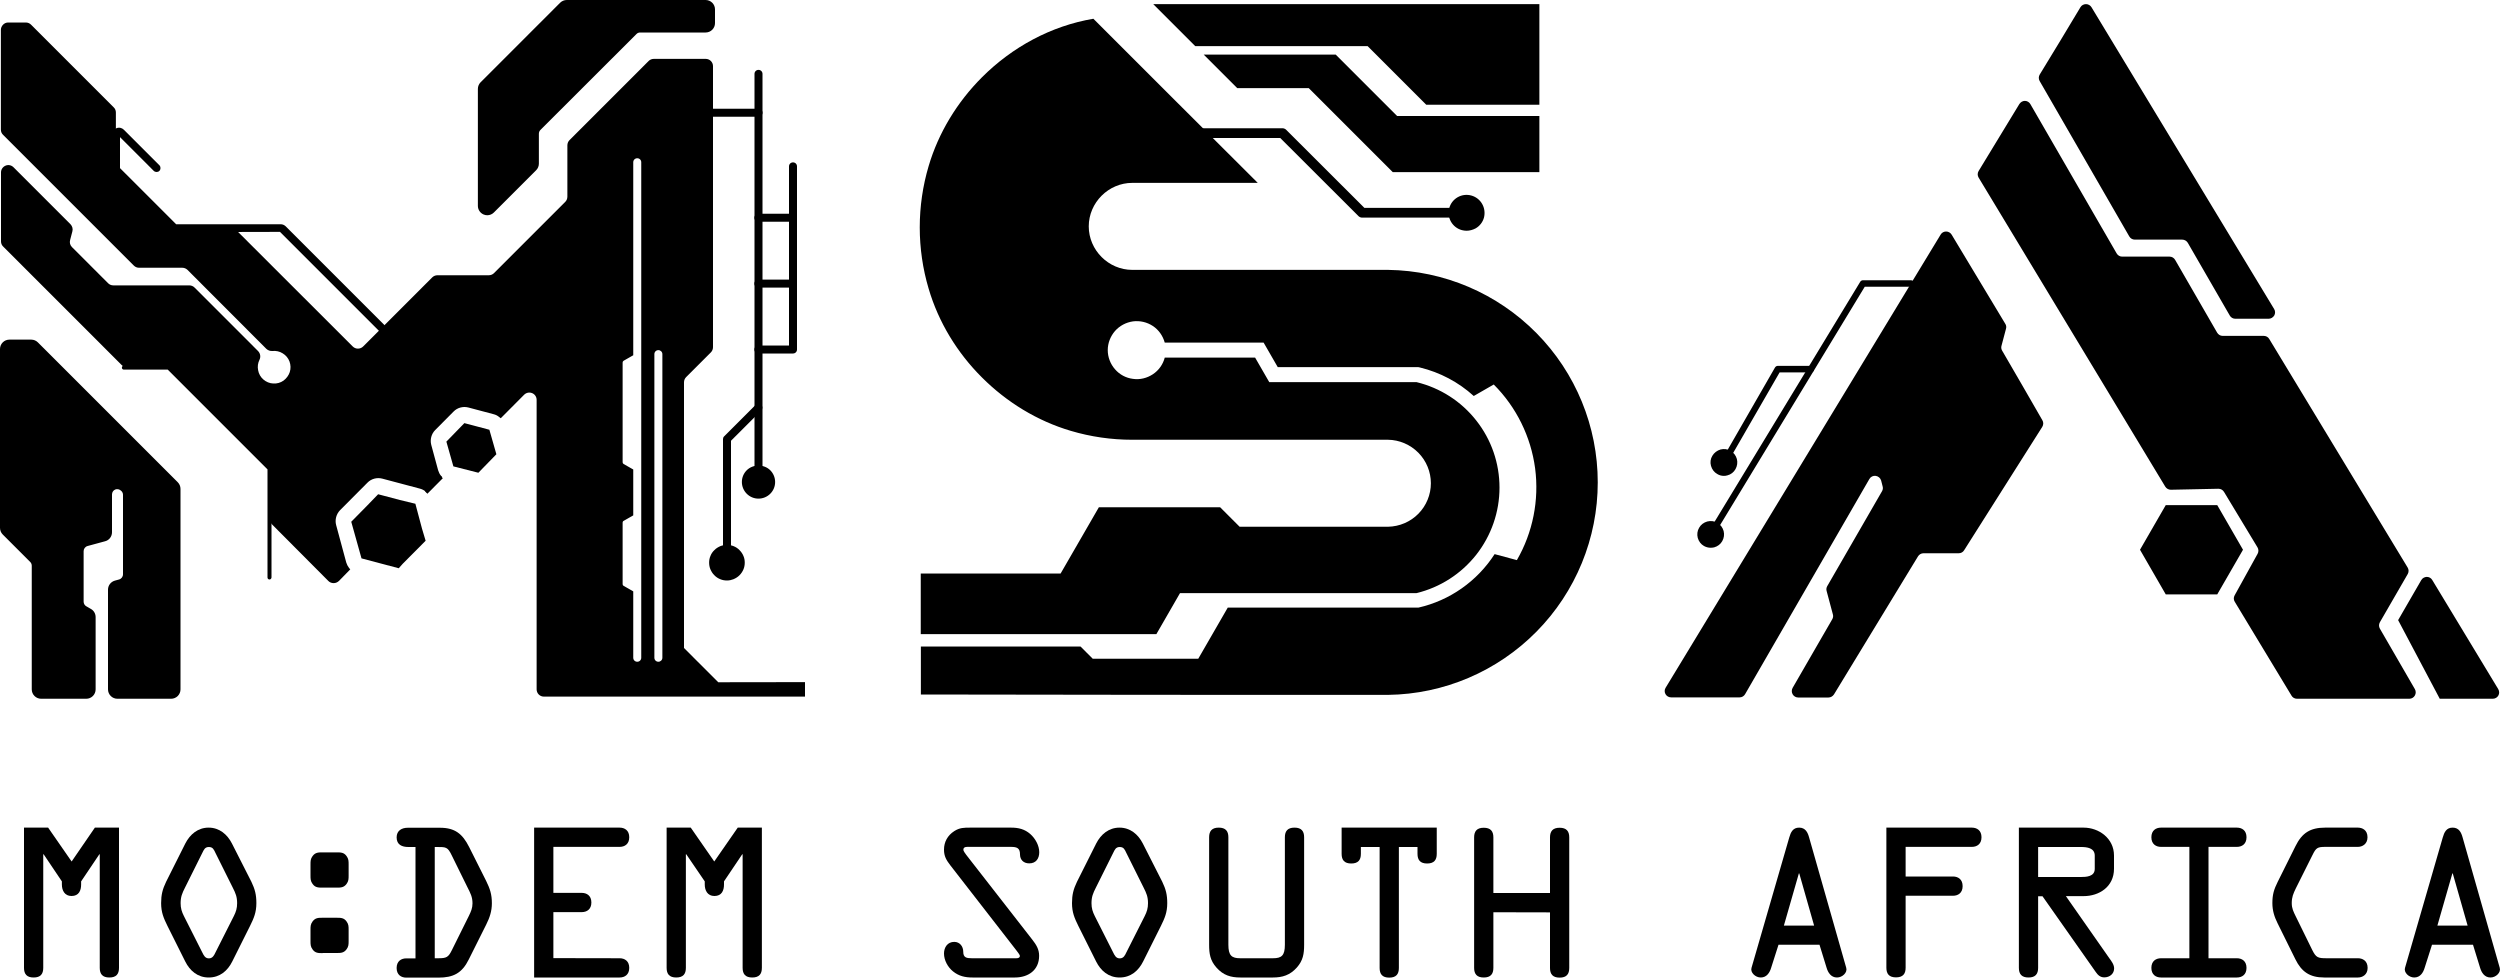 <?xml version="1.0" encoding="utf-8"?>
<!-- Generator: Adobe Illustrator 27.4.1, SVG Export Plug-In . SVG Version: 6.00 Build 0)  -->
<svg version="1.1" id="Layer_1" xmlns="http://www.w3.org/2000/svg" xmlns:xlink="http://www.w3.org/1999/xlink" x="0px" y="0px"
	 viewBox="0 0 2000 782.4" style="enable-background:new 0 0 2000 782.4;" xml:space="preserve">
<style type="text/css">
	.st0{display:none;}
</style>
<g id="Layer_3">
</g>
<g id="Layer_1_00000159447567576687929200000004893309218454564797_">
	<g>
		<g>
			<polygon points="1773.8,404.1 1732.6,404.1 1712,439.8 1732.6,475.5 1773.8,475.5 1794.4,439.8 			"/>
		</g>
		<g>
			<path d="M1837.6,559c-1.8,0-3.5-0.9-4.4-2.5c-10.2-16.9-20.4-33.8-30.6-50.6c-4.9-8.2-9.9-16.3-14.8-24.5c-1-1.6-1-3.5-0.1-5.1
				c6.1-11.1,12.3-22.2,18.4-33.3c0.9-1.6,0.8-3.6-0.1-5.1c-11.3-18.7-20.2-33.5-26.8-44.4c-1-1.6-2.6-2.5-4.5-2.5
				c-12.7,0.3-25.4,0.5-38,0.8c-1.8,0-3.5-0.9-4.5-2.5c-47.4-78.4-97.2-160.8-149.3-247.2c-1-1.6-1-3.7,0-5.3
				c10.9-17.9,21.8-35.8,32.6-53.6c1-1.5,2.6-2.5,4.4-2.5c1.8,0,3.5,1,4.4,2.6c23,39.8,46,79.6,69,119.4c0.9,1.6,2.6,2.6,4.4,2.6
				c12.7,0,25.3,0,38,0c1.8,0,3.5,1,4.4,2.6c11.2,19.4,22.4,38.8,33.6,58.2c0.9,1.6,2.6,2.6,4.4,2.6c11,0,21.9,0,32.9,0
				c1.8,0,3.5,0.9,4.4,2.5c36.9,60.9,73.8,121.9,110.7,182.8c1,1.6,1,3.6,0.1,5.2c-7.5,12.9-14.9,25.7-22.3,38.6
				c-0.9,1.6-0.9,3.5,0,5.1c9.3,16.2,18.6,32.3,28,48.4c0.9,1.6,0.9,3.5,0,5.1c-0.9,1.6-2.6,2.6-4.4,2.6
				C1897.5,559,1867.6,559,1837.6,559z"/>
		</g>
		<g>
			<path d="M1372.7,423.2c-0.5,0-0.9-0.1-1.3-0.4c-1.2-0.7-1.6-2.3-0.9-3.5l117.7-193.9c0.5-0.8,1.3-1.2,2.2-1.2h38.4
				c1.4,0,2.6,1.1,2.6,2.6c0,1.4-1.1,2.6-2.6,2.6h-37l-116.9,192.6C1374.4,422.7,1373.6,423.2,1372.7,423.2z"/>
		</g>
		<g>
			<path d="M1383.2,363c-1.9-1.1-4.1-1.4-6.2-0.8c-2.1,0.6-3.8,1.9-4.9,3.8c-1.1,1.9-1.4,4.1-0.8,6.2c0.6,2.1,1.9,3.8,3.8,4.9
				c1.9,1.1,4.1,1.4,6.2,0.8c2.1-0.6,3.8-1.9,4.9-3.8c1.1-1.9,1.4-4.1,0.8-6.1C1386.4,365.8,1385,364.1,1383.2,363z"/>
			<path d="M1379.1,380.7c-1.9,0-3.7-0.5-5.3-1.5c-2.5-1.4-4.2-3.7-5-6.5c-0.8-2.8-0.4-5.7,1.1-8.1c1.4-2.4,3.8-4.2,6.5-5
				c2.7-0.7,5.6-0.4,8.1,1.1l0,0c2.5,1.4,4.2,3.7,5,6.5c0.7,2.7,0.3,5.6-1.1,8.1c-1.4,2.5-3.7,4.3-6.5,5
				C1380.9,380.6,1380,380.7,1379.1,380.7z M1379.1,364.5c-0.5,0-1,0.1-1.4,0.2c-1.4,0.4-2.6,1.3-3.3,2.6c-0.8,1.3-1,2.8-0.6,4.2
				c0.4,1.4,1.3,2.6,2.6,3.4c1.3,0.7,2.8,0.9,4.2,0.6c1.4-0.4,2.6-1.3,3.3-2.6c0.7-1.3,0.9-2.8,0.6-4.2c-0.4-1.4-1.3-2.6-2.6-3.4
				l0,0C1381,364.7,1380,364.5,1379.1,364.5z"/>
		</g>
		<g>
			<path d="M1372.6,420.5c-1.9-1.1-4.1-1.4-6.2-0.8s-3.8,1.9-4.9,3.8c-1.1,1.9-1.4,4.1-0.8,6.1c0.6,2.1,1.9,3.9,3.8,4.9
				c1.9,1.1,4.1,1.4,6.2,0.8c2.1-0.6,3.9-1.9,4.9-3.8c1.1-1.9,1.4-4.1,0.8-6.2C1375.8,423.3,1374.4,421.6,1372.6,420.5z"/>
			<path d="M1368.5,438.2c-1.8,0-3.7-0.5-5.3-1.4c-2.5-1.4-4.2-3.7-5-6.5c-0.7-2.7-0.4-5.6,1.1-8.1c1.4-2.5,3.7-4.2,6.5-5
				c2.8-0.7,5.7-0.4,8.1,1.1c2.5,1.4,4.2,3.7,5,6.5c0.7,2.8,0.3,5.6-1.1,8.1c-1.4,2.5-3.7,4.2-6.5,5
				C1370.3,438.1,1369.4,438.2,1368.5,438.2z M1368.5,422c-0.5,0-1,0.1-1.5,0.2c-1.4,0.4-2.6,1.3-3.3,2.6c-0.7,1.3-1,2.8-0.6,4.2
				c0.4,1.4,1.3,2.6,2.6,3.4c1.3,0.7,2.8,1,4.2,0.6c1.4-0.4,2.6-1.3,3.3-2.6c0.7-1.3,1-2.8,0.6-4.2c-0.4-1.4-1.3-2.6-2.6-3.3
				c0,0,0,0,0,0C1370.4,422.2,1369.5,422,1368.5,422z"/>
		</g>
		<g>
			<path d="M1383.2,365.6c-0.4,0-0.9-0.1-1.3-0.3c-1.2-0.7-1.7-2.3-0.9-3.5L1420,294c0.5-0.8,1.3-1.3,2.2-1.3h26.5
				c1.4,0,2.6,1.1,2.6,2.6s-1.1,2.6-2.6,2.6h-25l-38.3,66.4C1384.9,365.1,1384,365.6,1383.2,365.6z"/>
		</g>
		<g>
			<path d="M1918.5,496.1c-0.9,1.6-0.9,3.5,0,5.1c11.1,19.3,22.3,38.5,33.4,57.8c-11.1-19.3-22.3-38.5-33.4-57.8
				C1917.6,499.6,1917.6,497.7,1918.5,496.1c6.2-10.7,12.3-21.3,18.5-32c0.9-1.6,2.6-2.5,4.4-2.6c1.8,0,3.5,0.9,4.4,2.5
				c17.6,29.1,35.2,58.2,52.8,87.3c0.9,1.6,1,3.5,0.1,5.1c-0.9,1.6-2.6,2.6-4.5,2.6c-14.1,0-28.3,0-42.4,0"/>
		</g>
		<g>
			<path d="M1561.3,187.7c-0.9-1.5-2.6-2.5-4.4-2.5c-1.8,0-3.5,0.9-4.4,2.5c-73.3,120.8-146.7,241.6-220,362.5c-1,1.6-1,3.5-0.1,5.1
				c0.9,1.6,2.6,2.6,4.5,2.6c18.3,0,36.5,0,54.8,0c1.8,0,3.5-1,4.4-2.6c33.1-57.4,66.3-114.7,99.4-172.1c1-1.8,3-2.8,5.1-2.5
				c2,0.3,3.7,1.7,4.3,3.7c0.4,1.6,0.8,3.1,1.2,4.7c0.4,1.3,0.2,2.7-0.5,3.9c-14.6,25.3-29.2,50.6-43.8,75.9
				c-0.7,1.2-0.9,2.6-0.5,3.9c1.7,6.2,3.3,12.5,5,18.7c0.4,1.3,0.2,2.7-0.5,3.9c-10.6,18.3-21.1,36.6-31.7,54.9
				c-0.9,1.6-0.9,3.5,0,5.1c0.9,1.6,2.6,2.6,4.4,2.6c8.1,0,16.2,0,24.3,0c1.8,0,3.4-1,4.4-2.5c22.4-36.8,44.8-73.6,67.2-110.4
				c0.9-1.5,2.6-2.5,4.4-2.5c9.4,0,18.8,0,28.2,0c1.8,0,3.4-0.9,4.3-2.4c20.9-32.9,41.7-65.8,62.5-98.7c1-1.6,1.1-3.7,0.1-5.3
				c-10.7-18.6-21.4-37.2-32.2-55.7c-0.7-1.2-0.9-2.6-0.5-3.9c1.2-4.5,2.4-9.1,3.6-13.6c0.4-1.4,0.2-2.8-0.6-4
				C1589.9,235.2,1575.6,211.5,1561.3,187.7z"/>
		</g>
		<g>
			<path d="M1631.8,59.6c-1,1.6-1,3.6-0.1,5.2c23.9,41.4,47.8,82.8,71.7,124.3c0.9,1.6,2.6,2.6,4.4,2.6c12.7,0,25.3,0,38,0
				c1.8,0,3.5,1,4.4,2.5c11.2,19.4,22.4,38.8,33.6,58.2c0.9,1.6,2.6,2.6,4.4,2.6c8.9,0,17.8,0,26.7,0c1.8,0,3.5-1,4.5-2.6
				c0.9-1.6,0.9-3.6-0.1-5.2c-48.7-80.5-97.4-161-146.1-241.4c-0.9-1.5-2.6-2.5-4.4-2.5c-1.8,0-3.5,0.9-4.4,2.4
				C1653.7,23.7,1642.7,41.7,1631.8,59.6z"/>
		</g>
	</g>
	<g>
		<g>
			<polygon points="989.8,70.5 1047,70.5 1114.2,137.7 1231.5,137.7 1231.5,92.8 1117.7,92.8 1068.6,43.7 963,43.7 			"/>
		</g>
		<g>
			<path d="M1110.5,555.9c44.7-0.6,87.3-18.8,118.7-50.6c31.4-31.8,49-74.7,49-119.4c0-44.7-17.6-87.6-49-119.4
				c-31.4-31.8-74-50-118.7-50.6c-68.2,0-136.5,0-204.7,0c-19,0-34.8-15.8-34.8-34.8c0-19,15.8-34.8,34.8-34.8
				c33.5,0,66.9,0,100.4,0C962.3,102.6,918.5,58.8,874.7,15c-33.9,5.7-65,22.7-89.1,46.8c-19.8,19.8-34.8,44.3-42.7,71.1
				c-4.7,15.8-7.1,32.4-7.1,49s2.4,33.2,7.1,49c7.9,26.9,22.9,51.4,42.7,71.1c19.8,19.8,44.3,34.8,71.1,42.7
				c15.8,4.7,32.4,7.1,49,7.1c68.2,0,136.5,0,204.7,0c9.1,0.1,17.9,3.9,24.3,10.4c6.4,6.5,10,15.3,10,24.4s-3.6,17.9-10,24.4
				c-6.4,6.5-15.1,10.2-24.3,10.4c-39.6,0-79.1,0-118.7,0c-5.2-5.2-10.4-10.4-15.6-15.6c-32.3,0-64.7,0-97,0
				c-10.2,17.7-20.4,35.3-30.6,53c-37.3,0-74.6,0-111.9,0c0,16.2,0,32.3,0,48.5c62.8,0,125.7,0,188.5,0
				c6.3-10.9,12.6-21.9,18.9-32.8c63.1,0,126.1,0,189.2,0c18.9-4.6,35.7-15.4,47.8-30.7c12-15.3,18.6-34.2,18.6-53.7
				c0-19.5-6.5-38.4-18.6-53.7c-12-15.3-28.8-26.1-47.8-30.7c-39.3,0-78.5,0-117.8,0c-3.8-6.5-7.6-13.1-11.3-19.6
				c-24.1,0-48.2,0-72.3,0c-1.4,5.4-4.8,10.2-9.5,13.3c-4.7,3.1-10.3,4.5-15.9,3.7c-5.6-0.7-10.7-3.4-14.4-7.7
				c-3.7-4.2-5.8-9.7-5.8-15.3c0-5.6,2.1-11,5.8-15.3c3.7-4.2,8.8-6.9,14.4-7.7c5.6-0.7,11.2,0.6,15.9,3.7c4.7,3.1,8,7.9,9.5,13.3
				c26.4,0,52.7,0,79.1,0c3.8,6.5,7.6,13.1,11.3,19.6c37.5,0,75,0,112.4,0c0.4,0.1,0.9,0.2,1.4,0.3c16,3.9,30.8,11.7,43,22.8
				c5.3-3.1,10.6-6.1,16-9.2c18.1,18.1,29.7,41.7,33.1,67.1c3.3,25.4-1.8,51.2-14.6,73.4c-5.9-1.6-11.9-3.2-17.8-4.8
				c-14,21.7-35.9,37.1-61,42.8c-50.8,0-101.7,0-152.5,0c-7.9,13.6-15.8,27.3-23.6,40.9c-28.1,0-56.3,0-84.4,0
				c-3.3-3.3-6.5-6.5-9.8-9.8c-42.6,0-85.1,0-127.7,0c0,12.8,0,25.6,0,38.4C861.2,555.9,985.9,555.9,1110.5,555.9z"/>
		</g>
		<g>
			<path d="M1161.4,174.1h-71.7c-1,0-2-0.4-2.8-1.1l-62.7-62.6H961v-7.8h65c1,0,2,0.4,2.8,1.1l62.7,62.6h70.1V174.1z"/>
		</g>
		<g>
			<path d="M1183.4,164.3c-1.6-2.7-4.1-4.7-7.1-5.5c-3-0.8-6.2-0.4-9,1.2c-2.7,1.6-4.7,4.1-5.5,7.2c-0.8,3-0.4,6.2,1.2,8.9
				c1.6,2.7,4.1,4.7,7.2,5.5c3,0.8,6.2,0.4,8.9-1.2c2.7-1.6,4.7-4.1,5.5-7.2C1185.4,170.2,1185,167,1183.4,164.3z"/>
			<path d="M1173.2,184.6c-1.2,0-2.5-0.2-3.7-0.5c-3.7-1-6.8-3.4-8.7-6.7c-1.9-3.3-2.4-7.2-1.4-10.9c1-3.7,3.4-6.8,6.7-8.7
				c3.3-1.9,7.2-2.4,10.9-1.4c3.7,1,6.8,3.4,8.7,6.7l0,0c1.9,3.3,2.4,7.2,1.5,10.9c-1,3.7-3.4,6.8-6.7,8.7
				C1178.2,183.9,1175.7,184.6,1173.2,184.6z M1173.2,161c-1.6,0-3.2,0.4-4.6,1.2c-2.1,1.2-3.6,3.2-4.3,5.6c-0.6,2.4-0.3,4.9,0.9,7
				c1.2,2.1,3.2,3.6,5.6,4.3c2.4,0.6,4.8,0.3,6.9-0.9c2.1-1.2,3.6-3.2,4.3-5.6c0.6-2.4,0.3-4.8-0.9-6.9c0,0,0,0,0,0
				c-1.2-2.1-3.2-3.6-5.6-4.3C1174.8,161.1,1174,161,1173.2,161z"/>
		</g>
		<g>
			<polygon points="1231.5,3.3 922.6,3.3 956.2,36.9 1094.1,36.9 1141,83.8 1231.5,83.8 			"/>
		</g>
	</g>
	<g>
		<g>
			<path d="M570.5,7.5c0-1.6-0.6-3.1-1.7-4.2c-1.1-1.1-2.6-1.7-4.2-1.7c-37.1,0-74.1,0-111.1,0c-1.6,0-3,0.6-4.2,1.7
				c-21.2,21.2-42.4,42.4-63.6,63.6c-1.1,1.1-1.7,2.6-1.7,4.2c0,31.2,0,62.4,0,93.6c0,2.4,1.4,4.5,3.6,5.4c2.2,0.9,4.7,0.4,6.4-1.3
				c11.3-11.3,22.5-22.5,33.8-33.8c1.1-1.1,1.7-2.6,1.7-4.2c0-8,0-15.9,0-23.9c0-1.6,0.6-3.1,1.7-4.2c25.6-25.6,51.2-51.2,76.8-76.8
				c1.1-1.1,2.6-1.7,4.2-1.7c17.5,0,35,0,52.4,0c1.6,0,3-0.6,4.2-1.7c1.1-1.1,1.7-2.6,1.7-4.2C570.5,14.8,570.5,11.1,570.5,7.5z"/>
			<path d="M389.8,172.2c-1,0-1.9-0.2-2.9-0.6c-2.8-1.2-4.6-3.9-4.6-6.9V71.1c0-2,0.8-3.9,2.2-5.3l63.6-63.6
				c1.4-1.4,3.3-2.2,5.3-2.2h111.1c2,0,3.9,0.8,5.3,2.2c1.4,1.4,2.2,3.3,2.2,5.3v11c0,2-0.8,3.9-2.2,5.3c-1.4,1.4-3.3,2.2-5.3,2.2
				h-52.4c-1.1,0-2.2,0.4-3,1.3L432.3,104c-0.8,0.8-1.2,1.9-1.2,3v23.9c0,2-0.8,3.9-2.2,5.3L395.1,170
				C393.7,171.4,391.8,172.2,389.8,172.2z M453.5,3.2c-1.1,0-2.2,0.5-3,1.2l-63.6,63.6c-0.8,0.8-1.3,1.9-1.3,3v93.6
				c0,1.7,1,3.3,2.6,4c1.6,0.7,3.5,0.3,4.7-0.9l33.8-33.8c0.8-0.8,1.3-1.9,1.3-3v-23.9c0-2,0.8-3.9,2.2-5.3L506.9,25
				c1.4-1.4,3.3-2.2,5.3-2.2h52.4c1.1,0,2.2-0.4,3-1.3c0.8-0.8,1.2-1.9,1.2-3v-11c0-1.2-0.4-2.2-1.2-3c-0.8-0.8-1.9-1.2-3-1.2
				L453.5,3.2L453.5,3.2z"/>
		</g>
		<g>
			<path d="M574.6,545.8l-27.4-27.4V305.9c0-1.6,0.6-3.1,1.7-4.2l19.8-19.8c1.1-1.1,1.7-2.6,1.7-4.2V52.9c0-1.5-0.6-3-1.7-4.1
				c-1.1-1.1-2.6-1.7-4.1-1.7h-41.5c-1.6,0-3.1,0.6-4.2,1.7c-21.1,21.1-42.2,42.2-63.3,63.3c-1.1,1.1-1.7,2.6-1.7,4.2v41
				c0,1.6-0.6,3.1-1.7,4.2c-19,19-38,37.9-57,57c-1.1,1.1-2.6,1.7-4.2,1.7h-41c-1.6,0-3.1,0.6-4.2,1.7
				c-18.4,18.4-36.9,36.9-55.3,55.3c-1.1,1.1-2.6,1.7-4.2,1.7c-1.5,0-3-0.6-4.1-1.7c-31-31-62-61.9-93-92.9
				c-1.1-1.1-2.6-1.7-4.1-1.7h-43.3c-1.5,0-3-0.6-4.1-1.8c-14.4-14.4-28.9-28.8-43.3-43.3c-1.1-1.1-1.7-2.6-1.7-4.1V90
				c0-1.6-0.6-3.1-1.8-4.2c-22-22-44-44-66.1-66.1c-1.1-1.1-2.6-1.7-4.2-1.7H6.6c-1.6,0-3,0.6-4.1,1.7c-1.1,1.1-1.8,2.6-1.8,4.2
				v79.8c0,1.6,0.6,3.1,1.8,4.2c34.8,34.8,69.7,69.7,104.6,104.6c1.1,1.1,2.6,1.7,4.1,1.7h34.6c1.6,0,3,0.6,4.2,1.7
				c21,21.1,42.1,42.1,63.1,63.2c1.3,1.2,3,1.8,4.8,1.7c2.9-0.3,5.8,0.3,8.3,1.9c2.5,1.5,4.4,3.8,5.4,6.5c1,2.7,1.1,5.7,0.2,8.5
				c-0.9,2.7-2.7,5.1-5,6.8c-2.4,1.7-5.3,2.5-8.2,2.3c-2.9-0.1-5.7-1.3-7.9-3.2c-2.2-1.9-3.7-4.5-4.2-7.4c-0.6-2.9-0.2-5.8,1.1-8.4
				c1.1-2.3,0.7-5-1.1-6.9c-17-16.9-33.9-33.9-50.9-50.9c-1.1-1.1-2.6-1.7-4.2-1.7H90.6c-1.5,0-3-0.6-4.1-1.7
				c-9.6-9.6-19.3-19.2-28.9-28.9c-1.5-1.5-2.1-3.6-1.5-5.7c0.6-2.4,1.2-4.6,1.8-6.9c0.6-2-0.1-4.2-1.5-5.7l-45.6-45.6
				c-1.7-1.7-4.2-2.2-6.3-1.3c-2.2,0.9-3.7,3-3.7,5.4v55.2c0,1.6,0.6,3.1,1.8,4.2c31.6,31.6,63.2,63.2,94.8,94.8
				c1.1,1.1,2.6,1.7,4.1,1.7h30.9c1.5,0,3,0.6,4.1,1.7c25.8,25.8,51.5,51.6,77.4,77.4c1.1,1.1,1.7,2.6,1.7,4.1v38
				c0,1.6,0.6,3,1.7,4.2c15.1,15.2,30.3,30.4,45.4,45.6c1.1,1.1,2.6,1.7,4.2,1.7s3-0.6,4.2-1.7c3-3.1,6.1-6.2,9.1-9.3
				c-0.3-0.4-0.7-0.8-1-1.2c-1-1.3-1.7-2.7-2.2-4.3l-8.1-30c-1.1-4.1,0.1-8.7,3.1-11.8l22-22.1c3-3.1,7.6-4.3,11.8-3.2l30.1,8
				c1.6,0.4,3,1.1,4.3,2.1c0.4,0.4,0.8,0.7,1.2,1.1c4.1-4.1,8.2-8.3,12.3-12.4c-0.4-0.4-0.7-0.8-1-1.2c-1-1.2-1.7-2.7-2.2-4.3
				l-5.5-20.3c-1.1-4.2,0.1-8.8,3.1-11.8l14.8-14.9c3-3.1,7.6-4.3,11.8-3.2l20.3,5.4c1.6,0.4,3,1.1,4.3,2.2c0.4,0.3,0.9,0.6,1.3,1
				c6.2-6.3,12.5-12.6,18.7-18.8c1.7-1.7,4.2-2.2,6.4-1.3c2.2,0.9,3.6,3,3.6,5.4v231.6c0,1.5,0.6,3,1.7,4.1c1.1,1.1,2.6,1.7,4.2,1.7
				H644v-11.6L574.6,545.8L574.6,545.8z M498.1,418c0-0.5,0.3-1.1,0.8-1.3l7.7-4.4v-36.7l-7.7-4.4c-0.5-0.3-0.8-0.8-0.8-1.4v-79.8
				c0-0.6,0.3-1.1,0.8-1.4l7.7-4.4V129.8c0-1.8,1.4-3.2,3.2-3.2c1.8,0,3.2,1.4,3.2,3.2v396.4c0,1.8-1.4,3.2-3.2,3.2
				c-1.8,0-3.2-1.4-3.2-3.2v-53.1l-7.7-4.4c-0.5-0.3-0.8-0.8-0.8-1.3V418z M523.5,283.3c0-1.8,1.4-3.2,3.2-3.2
				c1.7,0,3.2,1.4,3.2,3.2v242.9c0,1.8-1.5,3.2-3.2,3.2c-1.8,0-3.2-1.4-3.2-3.2V283.3z"/>
			<path d="M352.6,380.7l-12.5,12.5c0.4,0.4,0.8,0.7,1.2,1.1c0.2,0.3,0.4,0.4,0.6,0.7l12.4-12.5c-0.3-0.1-0.5-0.4-0.7-0.6
				C353.3,381.5,352.9,381.1,352.6,380.7z"/>
		</g>
		<g>
			<path d="M29.1,275.1c-1.1-1.1-2.6-1.7-4.2-1.7c-5.8,0-11.7,0-17.5,0c-1.6,0-3,0.6-4.2,1.7c-1.1,1.1-1.7,2.6-1.7,4.2
				c0,47.7,0,95.4,0,143.2c0,1.6,0.6,3,1.7,4.2c7.3,7.3,14.7,14.7,22,22c1.1,1.1,1.7,2.6,1.7,4.2c0,33,0,65.9,0,98.9
				c0,1.6,0.6,3.1,1.7,4.2c1.1,1.1,2.6,1.7,4.2,1.7c12.1,0,24.2,0,36.2,0c1.6,0,3.1-0.6,4.2-1.7c1.1-1.1,1.7-2.6,1.7-4.2
				c0-19.3,0-38.6,0-57.8c0-2.1-1.1-4-2.9-5.1c-1.3-0.7-2.6-1.5-3.8-2.2c-1.8-1-2.9-3-2.9-5.1c0-13.5,0-26.9,0-40.4
				c0-2.7,1.8-5,4.3-5.7c4.7-1.2,9.4-2.5,14.1-3.8c2.6-0.7,4.4-3,4.4-5.7c0-10,0-20.1,0-30.2c0-2.4,1.4-4.5,3.6-5.4
				c2.2-0.9,4.7-0.4,6.4,1.3c0.1,0.1,0.1,0.1,0.2,0.2c1.1,1.1,1.7,2.6,1.7,4.2c0,21.2,0,42.4,0,63.6c0,2.7-1.8,5-4.4,5.7
				c-1.1,0.3-2.2,0.6-3.3,0.9c-2.6,0.7-4.4,3-4.4,5.7c0,26.6,0,53.2,0,79.8c0,1.6,0.6,3.1,1.7,4.2c1.1,1.1,2.6,1.7,4.2,1.7
				c14.3,0,28.6,0,43,0c1.6,0,3-0.6,4.2-1.7c1.1-1.1,1.7-2.6,1.7-4.2c0-53.5,0-106.9,0-160.4c0-1.5-0.6-3-1.7-4.2
				C103.8,349.7,66.4,312.4,29.1,275.1z"/>
			<path d="M136.9,559h-43c-2,0-3.9-0.8-5.3-2.2c-1.4-1.4-2.2-3.3-2.2-5.3v-79.8c0-3.4,2.3-6.3,5.5-7.2l3.3-0.9
				c1.9-0.5,3.2-2.2,3.2-4.2v-63.6c0-1.1-0.5-2.2-1.3-3c-1.5-1.5-3.3-1.8-4.9-1.2c-1.6,0.7-2.6,2.2-2.6,4v30.2
				c0,3.4-2.3,6.4-5.5,7.2l-14,3.8c-1.9,0.5-3.2,2.2-3.2,4.1v40.4c0,1.5,0.8,3,2.1,3.7l3.8,2.2c2.3,1.3,3.7,3.8,3.7,6.5v57.8
				c0,2-0.8,3.9-2.2,5.3c-1.4,1.4-3.3,2.2-5.3,2.2H32.9c-2,0-3.9-0.8-5.3-2.2c-1.4-1.4-2.2-3.3-2.2-5.3v-98.9c0-1.1-0.4-2.2-1.2-3
				l-22-22c-1.4-1.4-2.2-3.3-2.2-5.3V279.2c0-2,0.8-3.9,2.2-5.3c1.4-1.4,3.3-2.2,5.3-2.2h17.5c2,0,3.9,0.8,5.3,2.2l111.9,111.9
				c1.4,1.4,2.2,3.3,2.2,5.3v160.4c0,2-0.8,3.9-2.2,5.3C140.8,558.2,138.9,559,136.9,559z M93.9,388.2c1.9,0,3.8,0.8,5.3,2.2
				c1.6,1.6,2.4,3.6,2.4,5.5v63.6c0,3.4-2.3,6.3-5.5,7.2l-3.3,0.9c-1.9,0.5-3.2,2.2-3.2,4.2v79.8c0,1.1,0.5,2.2,1.2,3
				c0.8,0.8,1.9,1.3,3,1.3h43c1.1,0,2.2-0.4,3-1.2c0.8-0.8,1.2-1.9,1.2-3V391.2c0-1.1-0.5-2.2-1.2-3L28,276.2l0,0
				c-0.8-0.8-1.9-1.3-3-1.3H7.5c-1.1,0-2.2,0.4-3,1.3c-0.8,0.8-1.2,1.9-1.2,3v143.2c0,1.1,0.4,2.2,1.2,3l22,22
				c1.4,1.4,2.2,3.3,2.2,5.3v98.9c0,1.1,0.5,2.2,1.2,3c0.8,0.8,1.9,1.3,3,1.3h36.2c1.1,0,2.2-0.4,3-1.2c0.8-0.8,1.3-1.9,1.3-3v-57.8
				c0-1.5-0.8-3-2.1-3.7l-3.8-2.2c-2.3-1.3-3.7-3.8-3.7-6.5V441c0-3.4,2.3-6.3,5.5-7.2l14.1-3.8c1.9-0.5,3.2-2.2,3.2-4.1v-30.2
				c0-3,1.8-5.7,4.6-6.9C92,388.4,93,388.2,93.9,388.2z"/>
		</g>
		<g>
			<path d="M305.4,265.6c-0.8,0-1.6-0.3-2.2-0.9l-79.2-79.2l-83.5,0.2c-1.5,0-2.9-0.6-3.9-1.7l-45.3-45.3c-1-1-1.6-2.4-1.6-3.9
				v-27.1c0-2.2,1.3-4.3,3.4-5.1c2.1-0.9,4.4-0.4,6,1.2l28.4,28.4c1.2,1.2,1.2,3.3,0,4.5c-1.2,1.2-3.2,1.2-4.5,0l-27-27v24.8
				l44.9,44.9h83.7c1.5,0,2.8,0.6,3.9,1.6l79.2,79.2c1.2,1.2,1.2,3.2,0,4.5C307,265.2,306.2,265.6,305.4,265.6z M141,179.5
				L141,179.5C141,179.6,141,179.5,141,179.5z M95.7,134.2L95.7,134.2L95.7,134.2z M94.5,108.3C94.5,108.3,94.5,108.3,94.5,108.3
				L94.5,108.3z"/>
		</g>
		<g>
			<path d="M215.6,463.6c-0.9,0-1.6-0.7-1.6-1.6v-86.5l-79.8-79.8H99.1c-0.9,0-1.6-0.7-1.6-1.6c0-0.9,0.7-1.6,1.6-1.6h35.7
				c0.4,0,0.8,0.2,1.1,0.5l80.8,80.8c0.3,0.3,0.5,0.7,0.5,1.1V462C217.1,462.9,216.4,463.6,215.6,463.6z"/>
		</g>
		<g>
			<path d="M634.4,282.8h-27.7c-1.8,0-3.2-1.4-3.2-3.2s1.4-3.2,3.2-3.2h24.5V133.1c0-1.8,1.4-3.2,3.2-3.2c1.8,0,3.2,1.4,3.2,3.2
				v146.5C637.6,281.4,636.2,282.8,634.4,282.8z"/>
		</g>
		<g>
			<path d="M606.8,378.6c-1.8,0-3.2-1.4-3.2-3.2V59.1c0-1.8,1.4-3.2,3.2-3.2c1.8,0,3.2,1.4,3.2,3.2v316.3
				C610,377.2,608.5,378.6,606.8,378.6z"/>
		</g>
		<g>
			<path d="M606.8,93.4h-36.3c-1.8,0-3.2-1.4-3.2-3.2s1.4-3.2,3.2-3.2h36.3c1.8,0,3.2,1.4,3.2,3.2C610,92,608.5,93.4,606.8,93.4z"/>
		</g>
		<g>
			<path d="M581.6,450.4c-1.8,0-3.2-1.4-3.2-3.2v-95.9c0-0.8,0.3-1.7,0.9-2.2l25.2-25.2c1.2-1.2,3.2-1.2,4.5,0
				c1.2,1.2,1.2,3.2,0,4.5l-24.2,24.2v94.6C584.8,449,583.4,450.4,581.6,450.4z"/>
		</g>
		<g>
			<polygon points="397.1,363.4 382.7,378.2 362.7,373.1 357.1,353.3 371.5,338.5 391.5,343.8 			"/>
		</g>
		<g>
			<polygon points="340.5,432.6 322.2,451 319,454.6 289.2,446.7 281,417.4 294.1,404.1 302.5,395.4 319.9,400 332.3,403 
				337.6,422.9 			"/>
		</g>
		<g>
			<path d="M634.4,177.4h-27.7c-1.8,0-3.2-1.4-3.2-3.2s1.4-3.2,3.2-3.2h27.7c1.8,0,3.2,1.4,3.2,3.2
				C637.6,176,636.2,177.4,634.4,177.4z"/>
		</g>
		<g>
			<path d="M634.4,230.1h-27.7c-1.8,0-3.2-1.4-3.2-3.2s1.4-3.2,3.2-3.2h27.7c1.8,0,3.2,1.4,3.2,3.2
				C637.6,228.7,636.2,230.1,634.4,230.1z"/>
		</g>
		<g>
			<path d="M606.8,375.4c-2.7,0-5.3,1.1-7.2,3c-1.9,1.9-3,4.5-3,7.2c0,2.7,1.1,5.3,3,7.2c1.9,1.9,4.5,3,7.2,3s5.3-1.1,7.2-3
				c1.9-1.9,3-4.5,3-7.2c0-2.7-1.1-5.3-3-7.2C612.1,376.5,609.5,375.4,606.8,375.4z"/>
			<path d="M606.8,398.9c-3.6,0-6.9-1.4-9.4-3.9c-2.5-2.5-3.9-5.9-3.9-9.4c0-3.6,1.4-6.9,3.9-9.4c5-5,13.8-5,18.8,0
				c2.5,2.5,3.9,5.9,3.9,9.4c0,3.6-1.4,6.9-3.9,9.4C613.7,397.5,610.3,398.9,606.8,398.9z M606.8,378.6c-1.9,0-3.6,0.7-4.9,2
				s-2.1,3.1-2.1,4.9c0,1.9,0.7,3.6,2,4.9c2.6,2.6,7.2,2.6,9.9,0c1.3-1.3,2.1-3.1,2.1-4.9c0-1.9-0.7-3.6-2.1-4.9
				C610.4,379.3,608.6,378.6,606.8,378.6z"/>
		</g>
		<g>
			<path d="M581.6,439.1c-1.4,0-2.8,0.3-4.1,0.8c-1.4,0.6-2.7,1.4-3.7,2.5c-1.1,1.1-1.9,2.3-2.5,3.7c-0.5,1.3-0.8,2.7-0.8,4.1
				c0,1.4,0.3,2.8,0.8,4.1c0.6,1.4,1.4,2.7,2.5,3.7c1.1,1.1,2.3,1.9,3.7,2.5c1.3,0.5,2.7,0.8,4.1,0.8c1.4,0,2.8-0.3,4.1-0.8
				c1.4-0.6,2.7-1.4,3.8-2.5c1.1-1.1,1.9-2.3,2.5-3.7c0.5-1.3,0.8-2.7,0.8-4.1c0-1.4-0.3-2.8-0.8-4.1c-0.6-1.4-1.4-2.7-2.5-3.7
				c-1.1-1.1-2.4-1.9-3.8-2.5C584.4,439.3,583,439.1,581.6,439.1z"/>
			<path d="M581.6,464.4c-1.8,0-3.6-0.3-5.3-1c-1.8-0.7-3.5-1.8-4.8-3.2c-1.4-1.3-2.4-3-3.2-4.8c-0.7-1.7-1-3.5-1-5.3
				c0-1.8,0.3-3.6,1-5.2c0.7-1.9,1.8-3.5,3.2-4.8c1.3-1.4,3-2.4,4.8-3.2c3.4-1.3,7.2-1.3,10.5,0c1.8,0.7,3.5,1.8,4.8,3.2
				c1.4,1.4,2.5,3,3.2,4.8c0.7,1.6,1,3.4,1,5.2c0,1.8-0.3,3.6-1,5.3c-0.7,1.7-1.8,3.4-3.2,4.8c-1.4,1.4-3,2.4-4.9,3.2
				C585.2,464,583.4,464.4,581.6,464.4z M581.6,442.2c-1,0-2,0.2-2.9,0.6c-1,0.4-1.9,1-2.7,1.8c-0.8,0.8-1.4,1.7-1.8,2.7
				c-0.4,0.9-0.6,1.9-0.6,2.9c0,1,0.2,2,0.6,2.9c0.4,1,1,1.9,1.8,2.6c0.8,0.8,1.7,1.4,2.7,1.8c1.8,0.7,4,0.7,5.8,0
				c1.1-0.4,2-1,2.7-1.8c0.8-0.8,1.4-1.7,1.8-2.7c0.4-0.9,0.6-1.9,0.6-2.9s-0.2-2-0.6-2.9c-0.4-1-1-1.9-1.8-2.7
				c-0.8-0.8-1.7-1.4-2.7-1.8C583.6,442.4,582.6,442.2,581.6,442.2z"/>
		</g>
	</g>
	<g>
		<path d="M75.9,662.1h19.3v112.2c0,4.9-2.2,7.7-7.7,7.7c-5.5,0-7.7-2.8-7.7-7.7v-90.9h-0.3l-14.6,21.7v2.5c0,4.8-1.8,9.2-7.7,9.2
			c-5.5,0-7.7-4.5-7.7-9.2v-2.5l-14.6-21.7h-0.3v90.9c0,4.9-2.2,7.7-7.7,7.7s-7.7-2.8-7.7-7.7V662.1h19.3l18.8,27.1L75.9,662.1z"/>
		<path d="M201.1,705.4c2.9,6,4,10.5,4,17.1c0,7.4-2,12-5.1,18.3l-14.2,28.4c-3.7,7.4-9.9,12.8-18.8,12.8c-8.9,0-15.1-5.4-18.8-12.8
			l-14.2-28.4c-3.1-6.3-5.1-10.9-5.1-18.3c0-6.6,1.1-11.1,4-17.1l15.4-30.7c3.7-7.2,10-12.6,18.6-12.6c8.6,0,14.9,5.4,18.6,12.6
			L201.1,705.4z M172.3,682.2c-1.2-2.5-2-4.6-5.2-4.6s-4,2.2-5.2,4.6L148,710.1c-2.3,4.5-3.5,7.4-3.5,12.5c0,4,0.9,6.8,2.6,10.2
			l14.8,29.3c1.1,2.2,2.2,4.6,5.2,4.6s4.2-2.5,5.2-4.6l14.8-29.3c1.7-3.4,2.6-6.2,2.6-10.2c0-5.1-1.2-8-3.5-12.5L172.3,682.2z"/>
		<path d="M258.1,710.1c-3.4,0-5.9,0-8-2.9c-1.7-2.3-1.7-4-1.7-6.9v-8.6c0-2.9,0-4.6,1.7-6.9c2.2-2.9,4.6-2.9,8-2.9h11.1
			c3.4,0,5.9,0,8,2.9c1.7,2.3,1.7,4,1.7,6.9v8.6c0,2.9,0,4.6-1.7,6.9c-2.2,2.9-4.6,2.9-8,2.9H258.1z M258.1,762.5
			c-3.4,0-5.9,0-8-2.9c-1.7-2.3-1.7-4-1.7-6.9V744c0-2.9,0-4.6,1.7-6.9c2.2-2.9,4.6-2.9,8-2.9h11.1c3.4,0,5.9,0,8,2.9
			c1.7,2.3,1.7,4,1.7,6.9v8.6c0,2.9,0,4.6-1.7,6.9c-2.2,2.9-4.6,2.9-8,2.9H258.1z"/>
		<path d="M332.4,677.6h-5.7c-5.1,0-9.4-1.8-9.4-7.7c0-5.5,4.2-7.7,8.9-7.7H352c12,0,18,4.9,23.3,15.4l13.6,27.1
			c3.1,6.3,4.6,10.8,4.6,17.9c0,6.2-1.7,11.4-4.5,17l-14,28c-5.4,10.9-12.3,14.5-24.3,14.5H325c-4,0-7.7-2.2-7.7-7.7
			s3.7-7.7,7.7-7.7h7.4L332.4,677.6L332.4,677.6z M347.8,766.6h2.9c6.5,0,8-0.8,10.8-6.5l13.6-27.4c1.7-3.5,2.9-6.2,2.9-10
			c0-5.2-1.7-8.2-3.9-12.6l-12.8-26c-3.2-6.6-4.6-6.5-11.7-6.5h-1.8L347.8,766.6L347.8,766.6z"/>
		<path d="M495.7,766.6c4,0,7.7,2.2,7.7,7.7s-3.7,7.7-7.7,7.7h-68.4V662.1h68.4c4,0,7.7,2.2,7.7,7.7s-3.7,7.7-7.7,7.7h-53v36.8h22.7
			c4,0,7.7,2.2,7.7,7.7s-3.7,7.7-7.7,7.7h-22.7v36.8L495.7,766.6L495.7,766.6z"/>
		<path d="M590.2,662.1h19.3v112.2c0,4.9-2.2,7.7-7.7,7.7s-7.7-2.8-7.7-7.7v-90.9h-0.3l-14.6,21.7v2.5c0,4.8-1.8,9.2-7.7,9.2
			c-5.5,0-7.7-4.5-7.7-9.2v-2.5L549,683.4h-0.3v90.9c0,4.9-2.2,7.7-7.7,7.7s-7.7-2.8-7.7-7.7V662.1h19.3l18.8,27.1L590.2,662.1z"/>
		<path d="M825.9,751.8c3.1,4,5.4,7.6,5.4,12.8c0,11.6-8.8,17.4-19.4,17.4H778c-5.9,0-10.9-1.1-15.6-4.9c-4.2-3.4-7.2-8.9-7.2-14.3
			c0-4.9,2.8-9.3,8.2-9.3c4.5,0,7.2,3.7,7.2,7.9c0,4.6,2.5,5.2,6.8,5.2h33.4c1.2,0,5.1,0.5,5.1-1.8c0-1.2-2.2-3.5-2.8-4.5l-52.8-68
			c-3.2-4.2-5.1-7.2-5.1-12.6c0-6.2,2.9-11.4,8.2-14.8c4.3-2.8,7.9-2.8,12.8-2.8h32.7c5.9,0,10.8,1.2,15.3,5.1
			c4,3.5,7.2,9.2,7.2,14.6c0,4.9-2.5,8.9-8,8.9c-4.6,0-7.4-2.9-7.4-7.2c0-5.2-2.6-6-7.4-6h-32.7c-1.7,0-5.2-0.5-5.2,2.2
			c0,1.4,1.7,3.2,2.3,4.2L825.9,751.8z"/>
		<path d="M929.8,705.4c2.9,6,4,10.5,4,17.1c0,7.4-2,12-5.1,18.3l-14.2,28.4c-3.7,7.4-9.9,12.8-18.8,12.8c-8.9,0-15.1-5.4-18.8-12.8
			l-14.2-28.4c-3.1-6.3-5.1-10.9-5.1-18.3c0-6.6,1.1-11.1,4-17.1l15.4-30.7c3.7-7.2,10-12.6,18.6-12.6s14.9,5.4,18.6,12.6
			L929.8,705.4z M901,682.2c-1.2-2.5-2-4.6-5.2-4.6s-4,2.2-5.2,4.6l-13.9,27.9c-2.3,4.5-3.5,7.4-3.5,12.5c0,4,0.9,6.8,2.6,10.2
			l14.8,29.3c1.1,2.2,2.2,4.6,5.2,4.6c3.1,0,4.2-2.5,5.2-4.6l14.8-29.3c1.7-3.4,2.6-6.2,2.6-10.2c0-5.1-1.2-8-3.5-12.5L901,682.2z"
			/>
		<path d="M992.3,782c-7.7,0-13.7-1.8-19.1-7.9c-5.1-5.7-5.9-11.2-5.9-18.3v-86c0-4.9,2.2-7.7,7.7-7.7s7.7,2.8,7.7,7.7v86
			c0,8.6,2.6,10.8,9.5,10.8h26.2c6.9,0,9.5-2.2,9.5-10.8v-86c0-4.9,2.2-7.7,7.7-7.7c5.5,0,7.7,2.8,7.7,7.7v86
			c0,7.1-0.8,12.6-5.9,18.3c-5.4,6-11.4,7.9-19.1,7.9H992.3z"/>
		<path d="M1088.7,677.6v5.5c0,4.9-2.2,7.7-7.7,7.7s-7.7-2.8-7.7-7.7v-21h76.1v21c0,4.9-2.2,7.7-7.7,7.7c-5.5,0-7.7-2.8-7.7-7.7
			v-5.5h-14.9v96.8c0,4.9-2.2,7.7-7.7,7.7c-5.5,0-7.7-2.8-7.7-7.7v-96.8H1088.7z"/>
		<path d="M1194.7,729.8v44.5c0,4.9-2.2,7.7-7.7,7.7c-5.5,0-7.7-2.8-7.7-7.7V669.9c0-4.9,2.2-7.7,7.7-7.7c5.5,0,7.7,2.8,7.7,7.7
			v44.5h45.3v-44.5c0-4.9,2.2-7.7,7.7-7.7c5.5,0,7.7,2.8,7.7,7.7v104.5c0,4.9-2.2,7.7-7.7,7.7c-5.5,0-7.7-2.8-7.7-7.7v-44.5
			L1194.7,729.8L1194.7,729.8z"/>
		<path d="M1431.4,670c1.2-4.2,2.9-7.9,7.9-7.9c5.1,0,6.9,3.9,8,7.9l29.7,104.3c1.1,3.7-3.1,7.7-7.4,7.7c-4.8,0-7.2-4-8.3-7.7
			l-5.7-18.5h-32.8l-5.9,18.5c-1.1,3.7-3.5,7.7-8.3,7.7c-4.3,0-8.5-4-7.4-7.7L1431.4,670z M1439.4,698.7h-0.3l-12,41.8h24.2
			L1439.4,698.7z"/>
		<path d="M1509.1,662.1h68.4c4,0,7.7,2.2,7.7,7.7s-3.7,7.7-7.7,7.7h-53v23.7h37.9c4,0,7.7,2.2,7.7,7.7s-3.7,7.7-7.7,7.7h-37.9v57.6
			c0,4.9-2.2,7.7-7.7,7.7c-5.5,0-7.7-2.8-7.7-7.7L1509.1,662.1L1509.1,662.1z"/>
		<path d="M1630.5,774.3c0,4.9-2.2,7.7-7.7,7.7c-5.5,0-7.7-2.8-7.7-7.7V662.1h51.8c12.2,0,24.3,8.6,24.3,22.3v10.6
			c0,14.5-12,21.9-24.3,21.9h-14.2l34.7,49.6c1.7,2.3,3.9,5.2,3.9,8.2c0,4.3-3.5,7.2-7.9,7.2c-3.1,0-5.1-1.8-6.8-4.3L1634,717h-3.5
			L1630.5,774.3L1630.5,774.3z M1630.5,701.6h34.2c4.3,0,11.1-0.3,11.1-6.5v-10.6c0-6.2-6.3-6.9-10.9-6.9h-34.4L1630.5,701.6
			L1630.5,701.6z"/>
		<path d="M1766.8,766.6h22.7c4,0,7.7,2.2,7.7,7.7s-3.7,7.7-7.7,7.7h-60.7c-4,0-7.7-2.2-7.7-7.7s3.7-7.7,7.7-7.7h22.7v-89.1h-22.7
			c-4,0-7.7-2.2-7.7-7.7s3.7-7.7,7.7-7.7h60.7c4,0,7.7,2.2,7.7,7.7s-3.7,7.7-7.7,7.7h-22.7V766.6z"/>
		<path d="M1859.4,782c-11.6,0-18.2-4.6-23.1-14.6l-14.2-28.7c-2.6-5.2-4.2-10.2-4.2-16.2c0-6.8,1.2-10.9,4.3-17.1l14.2-28.5
			c5.2-10.6,11.9-14.8,23.7-14.8h26.2c3.4,0,7.7,1.8,7.7,7.7c0,5.5-4.2,7.7-7.7,7.7h-25.7c-6.6,0-7.7,0.6-10.6,6.5l-13.4,26.8
			c-2,4.2-3.2,6.9-3.2,11.7c0,4.3,1.4,6.9,3.2,10.6l13.1,26.7c3.1,6.3,4.6,6.8,11.6,6.8h25.1c3.4,0,7.7,1.8,7.7,7.7
			c0,5.5-4.2,7.7-7.7,7.7L1859.4,782L1859.4,782z"/>
		<path d="M1954.2,670c1.2-4.2,2.9-7.9,7.9-7.9c5.1,0,6.9,3.9,8,7.9l29.7,104.3c1.1,3.7-3.1,7.7-7.4,7.7c-4.8,0-7.2-4-8.3-7.7
			l-5.7-18.5h-32.8l-5.9,18.5c-1.1,3.7-3.5,7.7-8.3,7.7c-4.3,0-8.5-4-7.4-7.7L1954.2,670z M1962.2,698.7h-0.3l-12,41.8h24.2
			L1962.2,698.7z"/>
	</g>
</g>
<g id="Layer_2_00000147902177966784855640000005842183011065339266_" class="st0">
</g>
</svg>
